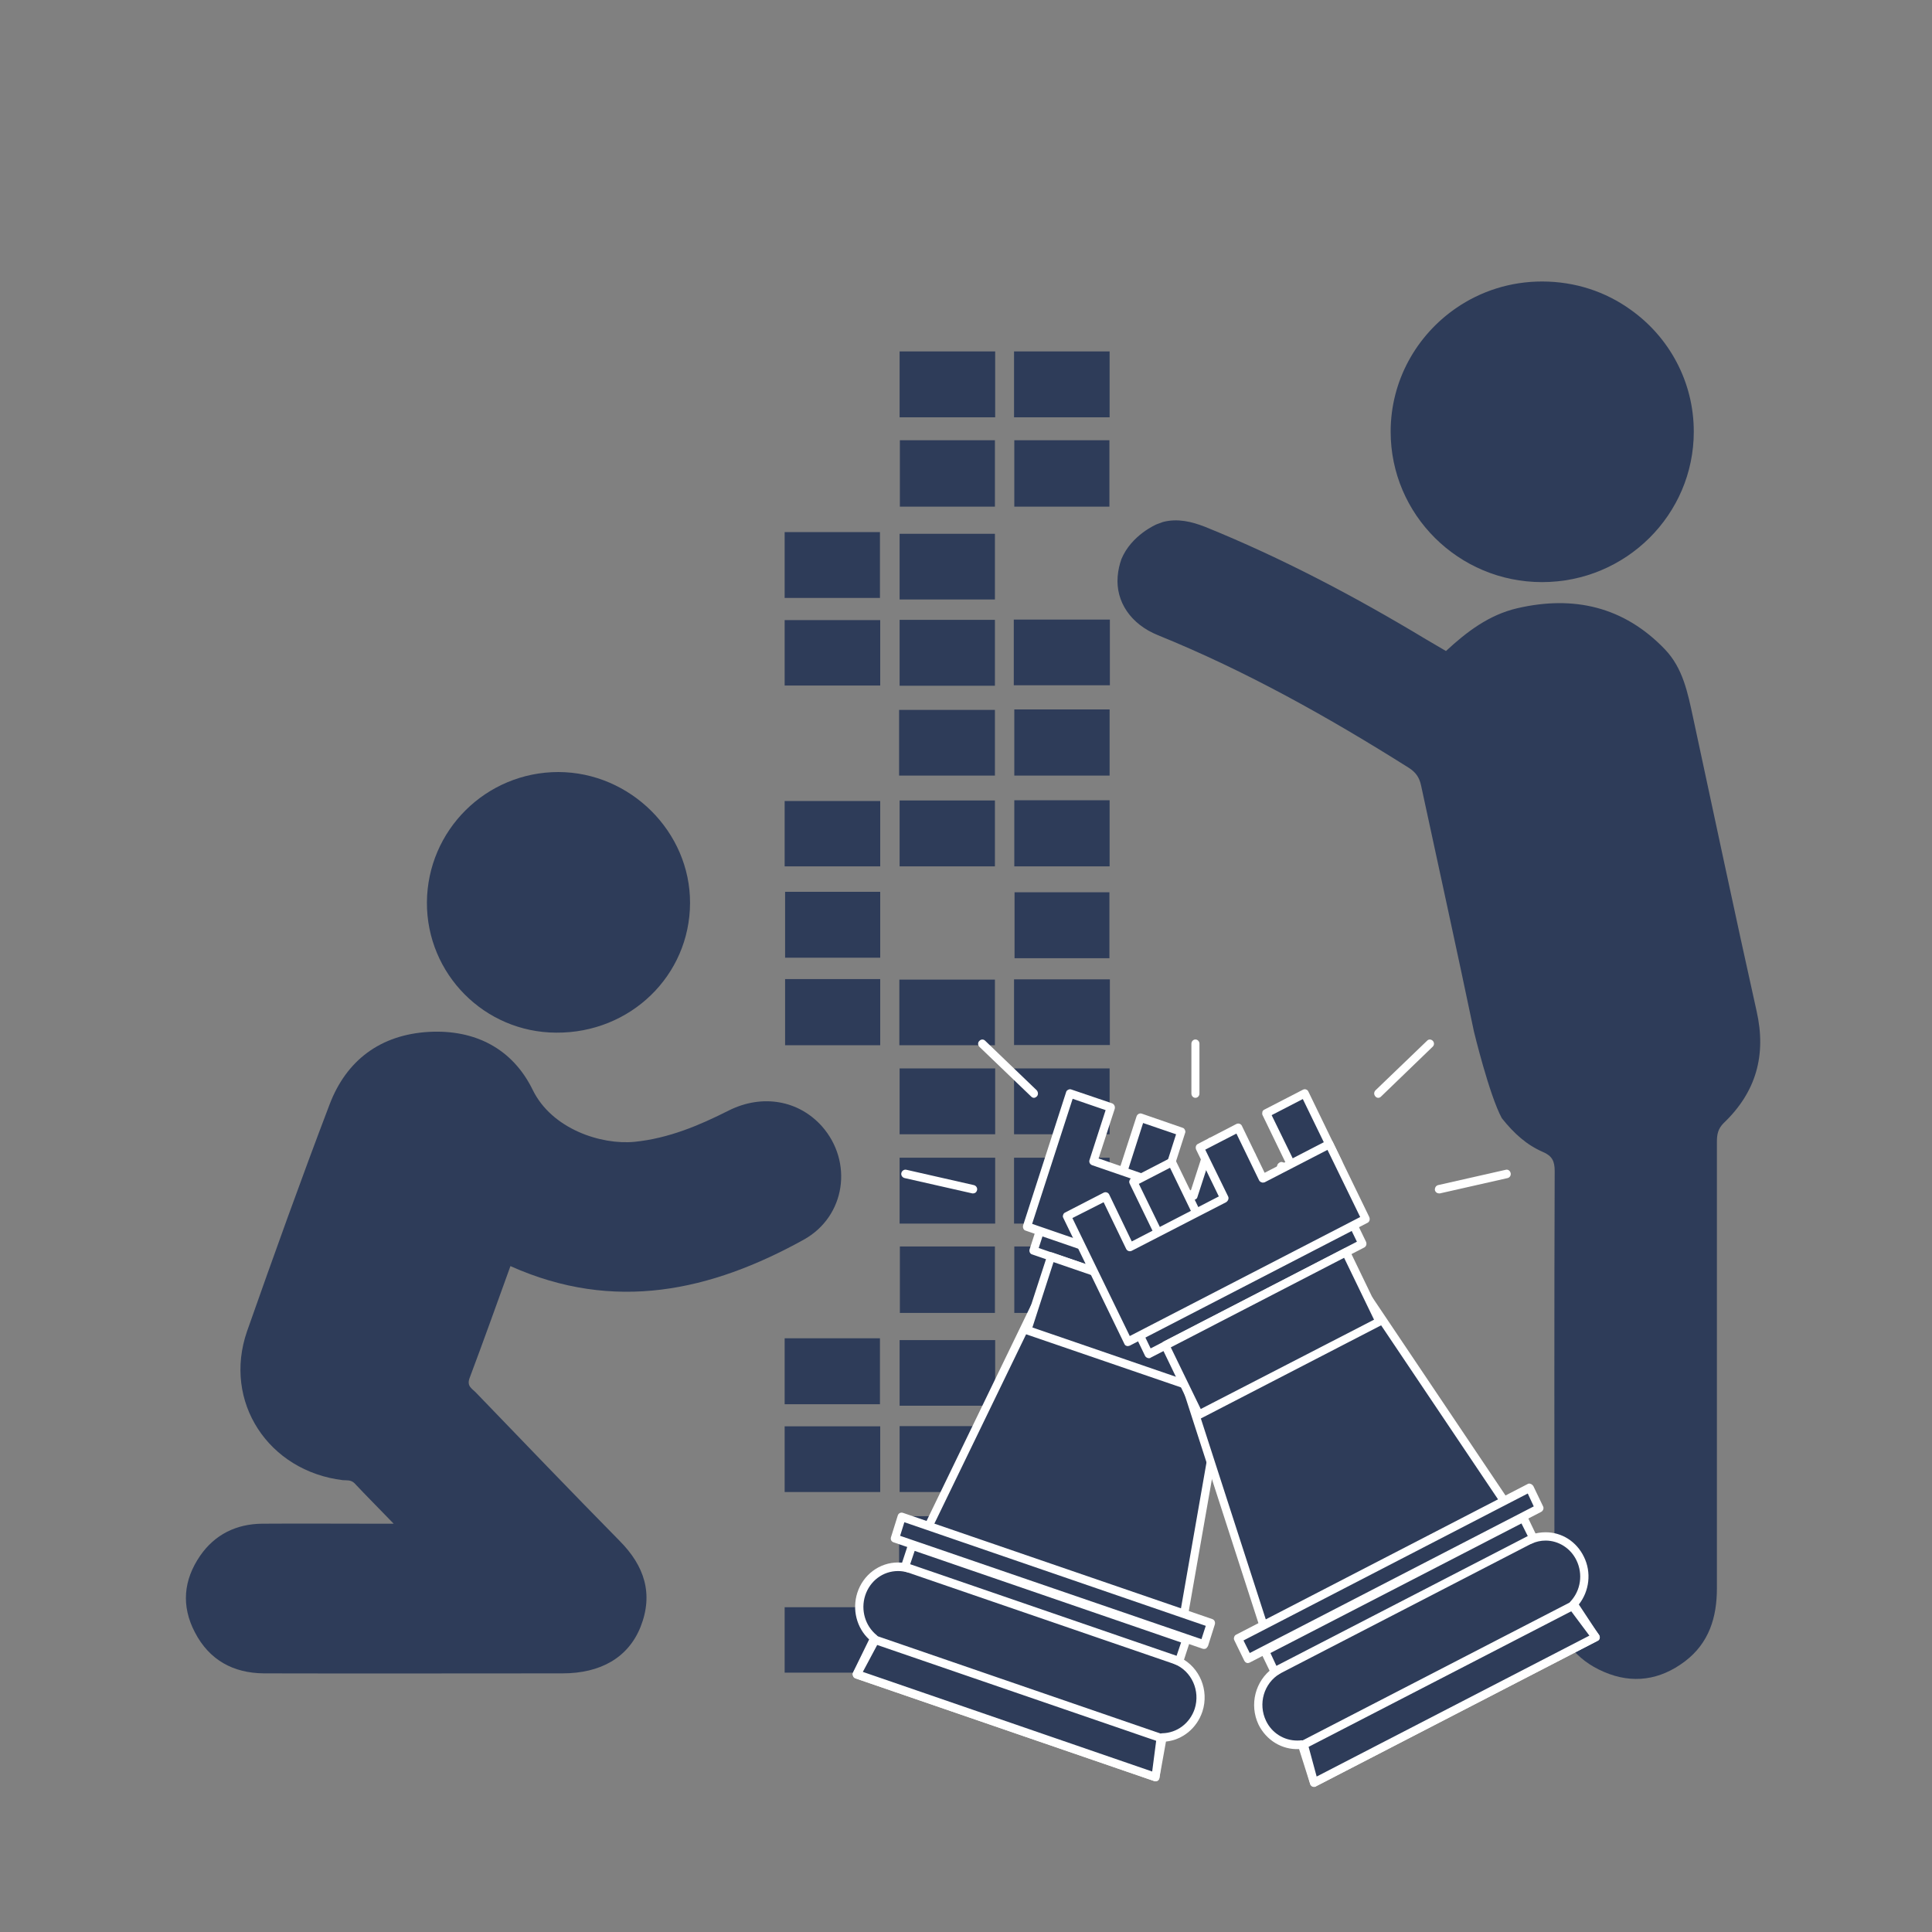 ﻿<svg xmlns="http://www.w3.org/2000/svg" xmlns:xlink="http://www.w3.org/1999/xlink" width="40" zoomAndPan="magnify" viewBox="0 0 30 30" height="40" preserveAspectRatio="xMidYMid meet" version="1.0"><rect x="0" y="0" width="30" height="30" fill="#808080" stroke="none"/><defs><clipPath id="14e0682187"><path d="M 2.777 16 L 14 16 L 14 26 L 2.777 26 Z M 2.777 16 " clip-rule="nonzero"/></clipPath><clipPath id="0b0056f8b9"><path d="M 21 4.375 L 27 4.375 L 27 10 L 21 10 Z M 21 4.375 " clip-rule="nonzero"/></clipPath><clipPath id="7a9812bc38"><path d="M 17 8 L 27.457 8 L 27.457 26.148 L 17 26.148 Z M 17 8 " clip-rule="nonzero"/></clipPath><clipPath id="461cf6691c"><path d="M 13.23 20 L 20 20 L 20 27.746 L 13.23 27.746 Z M 13.23 20 " clip-rule="nonzero"/></clipPath><clipPath id="45cc4e163e"><path d="M 15 16.133 L 21 16.133 L 21 21 L 15 21 Z M 15 16.133 " clip-rule="nonzero"/></clipPath><clipPath id="1d6ca6d67c"><path d="M 13.23 25 L 19 25 L 19 27.746 L 13.23 27.746 Z M 13.23 25 " clip-rule="nonzero"/></clipPath><clipPath id="e228b8cee0"><path d="M 13.23 23 L 19 23 L 19 26 L 13.23 26 Z M 13.23 23 " clip-rule="nonzero"/></clipPath><clipPath id="f56c34c772"><path d="M 13.23 23 L 19 23 L 19 26 L 13.23 26 Z M 13.23 23 " clip-rule="nonzero"/></clipPath><clipPath id="cb3d006e8b"><path d="M 18 20 L 24.844 20 L 24.844 27.746 L 18 27.746 Z M 18 20 " clip-rule="nonzero"/></clipPath><clipPath id="45b51bbc5c"><path d="M 19 16.133 L 21 16.133 L 21 19 L 19 19 Z M 19 16.133 " clip-rule="nonzero"/></clipPath><clipPath id="65c441387a"><path d="M 20 24 L 24.844 24 L 24.844 27.746 L 20 27.746 Z M 20 24 " clip-rule="nonzero"/></clipPath><clipPath id="70570de581"><path d="M 18 16.133 L 19 16.133 L 19 18 L 18 18 Z M 18 16.133 " clip-rule="nonzero"/></clipPath><clipPath id="f0e219bea4"><path d="M 15 16.133 L 17 16.133 L 17 17 L 15 17 Z M 15 16.133 " clip-rule="nonzero"/></clipPath><clipPath id="e8a1abe5ab"><path d="M 15 16.133 L 17 16.133 L 17 18 L 15 18 Z M 15 16.133 " clip-rule="nonzero"/></clipPath><clipPath id="0fce8b7dad"><path d="M 13.23 18 L 16 18 L 16 19 L 13.23 19 Z M 13.23 18 " clip-rule="nonzero"/></clipPath><clipPath id="7fd36848b2"><path d="M 21 16.133 L 23 16.133 L 23 17 L 21 17 Z M 21 16.133 " clip-rule="nonzero"/></clipPath><clipPath id="271058ca24"><path d="M 21 16.133 L 23 16.133 L 23 18 L 21 18 Z M 21 16.133 " clip-rule="nonzero"/></clipPath></defs><g clip-path="url(#14e0682187)"><path fill="#2E3C59" d="M 7.391 21.625 C 7.332 21.562 7.242 21.527 7.293 21.395 C 7.508 20.824 7.711 20.254 7.926 19.66 C 9.539 20.383 11.039 20.047 12.48 19.25 C 13.133 18.887 13.25 18.039 12.762 17.488 C 12.402 17.086 11.84 16.984 11.32 17.242 C 10.855 17.477 10.383 17.676 9.855 17.73 C 9.332 17.781 8.57 17.531 8.273 16.926 C 7.961 16.285 7.379 15.984 6.66 16.023 C 5.91 16.066 5.379 16.461 5.117 17.152 C 4.672 18.32 4.25 19.496 3.836 20.672 C 3.457 21.766 4.168 22.844 5.324 22.984 C 5.387 22.988 5.449 22.977 5.504 23.031 C 5.691 23.23 5.883 23.422 6.113 23.66 C 5.977 23.66 5.898 23.66 5.82 23.66 C 5.238 23.66 4.652 23.656 4.07 23.66 C 3.668 23.664 3.336 23.828 3.109 24.156 C 2.848 24.535 2.812 24.938 3.027 25.348 C 3.25 25.777 3.621 25.98 4.098 25.984 C 5.645 25.988 7.188 25.984 8.734 25.984 C 9.328 25.984 9.754 25.738 9.945 25.266 C 10.152 24.746 10.004 24.312 9.621 23.926 C 8.871 23.164 8.133 22.395 7.391 21.625 " fill-opacity="1" fill-rule="nonzero"/></g><path fill="#2E3C59" d="M 8.637 16.035 C 9.789 16.043 10.711 15.148 10.715 14.023 C 10.719 12.918 9.789 11.992 8.672 11.988 C 7.547 11.988 6.637 12.891 6.629 14.012 C 6.625 15.125 7.523 16.031 8.637 16.035 " fill-opacity="1" fill-rule="nonzero"/><path fill="#2E3C59" d="M 13.664 20.781 C 13.164 20.781 12.68 20.781 12.184 20.781 C 12.184 21.125 12.184 21.453 12.184 21.805 C 12.688 21.805 13.176 21.805 13.664 21.805 C 13.664 21.453 13.664 21.117 13.664 20.781 " fill-opacity="1" fill-rule="nonzero"/><path fill="#2E3C59" d="M 12.191 16.23 C 12.691 16.23 13.176 16.23 13.668 16.23 C 13.668 15.883 13.668 15.551 13.668 15.203 C 13.172 15.203 12.688 15.203 12.191 15.203 C 12.191 15.559 12.191 15.895 12.191 16.23 " fill-opacity="1" fill-rule="nonzero"/><path fill="#2E3C59" d="M 13.965 16.23 C 14.465 16.23 14.957 16.23 15.449 16.23 C 15.449 15.883 15.449 15.547 15.449 15.211 C 14.941 15.211 14.453 15.211 13.965 15.211 C 13.965 15.559 13.965 15.891 13.965 16.23 " fill-opacity="1" fill-rule="nonzero"/><path fill="#2E3C59" d="M 15.453 16.59 C 14.953 16.59 14.465 16.59 13.969 16.59 C 13.969 16.941 13.969 17.277 13.969 17.613 C 14.473 17.613 14.965 17.613 15.453 17.613 C 15.453 17.266 15.453 16.934 15.453 16.59 " fill-opacity="1" fill-rule="nonzero"/><path fill="#2E3C59" d="M 13.969 19 C 14.473 19 14.961 19 15.453 19 C 15.453 18.648 15.453 18.32 15.453 17.977 C 14.953 17.977 14.465 17.977 13.969 17.977 C 13.969 18.324 13.969 18.66 13.969 19 " fill-opacity="1" fill-rule="nonzero"/><path fill="#2E3C59" d="M 13.973 19.355 C 13.973 19.719 13.973 20.051 13.973 20.387 C 14.477 20.387 14.957 20.387 15.449 20.387 C 15.449 20.039 15.449 19.703 15.449 19.355 C 14.949 19.355 14.469 19.355 13.973 19.355 " fill-opacity="1" fill-rule="nonzero"/><path fill="#2E3C59" d="M 15.746 16.59 C 15.746 16.941 15.746 17.277 15.746 17.613 C 16.254 17.613 16.742 17.613 17.23 17.613 C 17.23 17.266 17.23 16.934 17.23 16.59 C 16.73 16.59 16.242 16.59 15.746 16.59 " fill-opacity="1" fill-rule="nonzero"/><path fill="#2E3C59" d="M 17.23 17.977 C 16.73 17.977 16.242 17.977 15.746 17.977 C 15.746 18.324 15.746 18.66 15.746 19 C 16.25 19 16.738 19 17.23 19 C 17.23 18.648 17.23 18.32 17.23 17.977 " fill-opacity="1" fill-rule="nonzero"/><path fill="#2E3C59" d="M 17.227 20.387 C 17.227 20.039 17.227 19.703 17.227 19.355 C 16.73 19.355 16.246 19.355 15.75 19.355 C 15.75 19.719 15.75 20.051 15.75 20.387 C 16.254 20.387 16.738 20.387 17.227 20.387 " fill-opacity="1" fill-rule="nonzero"/><path fill="#2E3C59" d="M 15.449 23.543 C 14.945 23.543 14.457 23.543 13.961 23.543 C 13.961 23.891 13.961 24.223 13.961 24.562 C 14.465 24.562 14.957 24.562 15.449 24.562 C 15.449 24.215 15.449 23.879 15.449 23.543 " fill-opacity="1" fill-rule="nonzero"/><path fill="#2E3C59" d="M 17.23 23.535 C 16.73 23.535 16.246 23.535 15.75 23.535 C 15.75 23.883 15.75 24.215 15.75 24.562 C 16.25 24.562 16.742 24.562 17.23 24.562 C 17.23 24.211 17.23 23.875 17.23 23.535 " fill-opacity="1" fill-rule="nonzero"/><path fill="#2E3C59" d="M 17.234 15.207 C 16.73 15.207 16.242 15.207 15.746 15.207 C 15.746 15.551 15.746 15.883 15.746 16.227 C 16.258 16.227 16.746 16.227 17.234 16.227 C 17.234 15.875 17.234 15.547 17.234 15.207 " fill-opacity="1" fill-rule="nonzero"/><path fill="#2E3C59" d="M 12.191 14.871 C 12.695 14.871 13.18 14.871 13.668 14.871 C 13.668 14.523 13.668 14.188 13.668 13.848 C 13.168 13.848 12.684 13.848 12.191 13.848 C 12.191 14.207 12.191 14.543 12.191 14.871 " fill-opacity="1" fill-rule="nonzero"/><path fill="#2E3C59" d="M 17.227 14.879 C 17.227 14.535 17.227 14.195 17.227 13.855 C 16.727 13.855 16.238 13.855 15.754 13.855 C 15.754 14.207 15.754 14.543 15.754 14.879 C 16.25 14.879 16.73 14.879 17.227 14.879 " fill-opacity="1" fill-rule="nonzero"/><path fill="#2E3C59" d="M 13.969 21.828 C 14.477 21.828 14.965 21.828 15.453 21.828 C 15.453 21.48 15.453 21.148 15.453 20.809 C 14.953 20.809 14.469 20.809 13.969 20.809 C 13.969 21.168 13.969 21.504 13.969 21.828 " fill-opacity="1" fill-rule="nonzero"/><path fill="#2E3C59" d="M 12.184 23.168 C 12.684 23.168 13.168 23.168 13.668 23.168 C 13.668 22.809 13.668 22.477 13.668 22.148 C 13.16 22.148 12.668 22.148 12.184 22.148 C 12.184 22.496 12.184 22.828 12.184 23.168 " fill-opacity="1" fill-rule="nonzero"/><path fill="#2E3C59" d="M 15.449 22.145 C 14.949 22.145 14.461 22.145 13.969 22.145 C 13.969 22.492 13.969 22.828 13.969 23.168 C 14.469 23.168 14.953 23.168 15.449 23.168 C 15.449 22.82 15.449 22.484 15.449 22.145 " fill-opacity="1" fill-rule="nonzero"/><path fill="#2E3C59" d="M 15.746 23.16 C 16.254 23.16 16.742 23.16 17.234 23.16 C 17.234 22.812 17.234 22.48 17.234 22.141 C 16.734 22.141 16.242 22.141 15.746 22.141 C 15.746 22.484 15.746 22.812 15.746 23.16 " fill-opacity="1" fill-rule="nonzero"/><path fill="#2E3C59" d="M 12.184 25.973 C 12.684 25.973 13.172 25.973 13.668 25.973 C 13.668 25.621 13.668 25.285 13.668 24.957 C 13.16 24.957 12.672 24.957 12.184 24.957 C 12.184 25.305 12.184 25.633 12.184 25.973 " fill-opacity="1" fill-rule="nonzero"/><path fill="#2E3C59" d="M 13.969 25.977 C 14.469 25.977 14.953 25.977 15.449 25.977 C 15.449 25.629 15.449 25.293 15.449 24.949 C 14.957 24.949 14.473 24.949 13.969 24.949 C 13.969 25.301 13.969 25.637 13.969 25.977 " fill-opacity="1" fill-rule="nonzero"/><path fill="#2E3C59" d="M 15.75 25.973 C 16.254 25.973 16.738 25.973 17.23 25.973 C 17.23 25.625 17.23 25.289 17.23 24.945 C 16.734 24.945 16.25 24.945 15.75 24.945 C 15.75 25.293 15.75 25.633 15.75 25.973 " fill-opacity="1" fill-rule="nonzero"/><path fill="#2E3C59" d="M 13.664 8.262 C 13.16 8.262 12.68 8.262 12.184 8.262 C 12.184 8.605 12.184 8.934 12.184 9.285 C 12.688 9.285 13.176 9.285 13.664 9.285 C 13.664 8.934 13.664 8.598 13.664 8.262 " fill-opacity="1" fill-rule="nonzero"/><path fill="#2E3C59" d="M 15.453 5.457 C 14.953 5.457 14.465 5.457 13.969 5.457 C 13.969 5.805 13.969 6.141 13.969 6.48 C 14.473 6.48 14.961 6.48 15.453 6.48 C 15.453 6.129 15.453 5.801 15.453 5.457 " fill-opacity="1" fill-rule="nonzero"/><path fill="#2E3C59" d="M 13.973 6.836 C 13.973 7.199 13.973 7.535 13.973 7.867 C 14.477 7.867 14.957 7.867 15.449 7.867 C 15.449 7.52 15.449 7.184 15.449 6.836 C 14.949 6.836 14.469 6.836 13.973 6.836 " fill-opacity="1" fill-rule="nonzero"/><path fill="#2E3C59" d="M 17.23 5.457 C 16.73 5.457 16.242 5.457 15.746 5.457 C 15.746 5.805 15.746 6.141 15.746 6.48 C 16.25 6.48 16.738 6.48 17.23 6.48 C 17.23 6.129 17.23 5.801 17.23 5.457 " fill-opacity="1" fill-rule="nonzero"/><path fill="#2E3C59" d="M 17.227 7.867 C 17.227 7.52 17.227 7.184 17.227 6.836 C 16.73 6.836 16.246 6.836 15.75 6.836 C 15.75 7.199 15.75 7.535 15.75 7.867 C 16.254 7.867 16.734 7.867 17.227 7.867 " fill-opacity="1" fill-rule="nonzero"/><path fill="#2E3C59" d="M 15.449 11.023 C 14.945 11.023 14.453 11.023 13.961 11.023 C 13.961 11.371 13.961 11.703 13.961 12.043 C 14.465 12.043 14.953 12.043 15.449 12.043 C 15.449 11.695 15.449 11.359 15.449 11.023 " fill-opacity="1" fill-rule="nonzero"/><path fill="#2E3C59" d="M 15.75 12.043 C 16.25 12.043 16.738 12.043 17.23 12.043 C 17.23 11.695 17.23 11.355 17.23 11.016 C 16.73 11.016 16.246 11.016 15.75 11.016 C 15.75 11.363 15.75 11.695 15.75 12.043 " fill-opacity="1" fill-rule="nonzero"/><path fill="#2E3C59" d="M 13.969 9.309 C 14.477 9.309 14.965 9.309 15.449 9.309 C 15.449 8.957 15.449 8.629 15.449 8.289 C 14.953 8.289 14.469 8.289 13.969 8.289 C 13.969 8.648 13.969 8.984 13.969 9.309 " fill-opacity="1" fill-rule="nonzero"/><path fill="#2E3C59" d="M 12.184 10.645 C 12.684 10.645 13.168 10.645 13.668 10.645 C 13.668 10.289 13.668 9.957 13.668 9.629 C 13.16 9.629 12.668 9.629 12.184 9.629 C 12.184 9.977 12.184 10.309 12.184 10.645 " fill-opacity="1" fill-rule="nonzero"/><path fill="#2E3C59" d="M 13.969 10.648 C 14.469 10.648 14.953 10.648 15.449 10.648 C 15.449 10.301 15.449 9.965 15.449 9.625 C 14.949 9.625 14.461 9.625 13.969 9.625 C 13.969 9.973 13.969 10.309 13.969 10.648 " fill-opacity="1" fill-rule="nonzero"/><path fill="#2E3C59" d="M 17.234 9.621 C 16.734 9.621 16.242 9.621 15.742 9.621 C 15.742 9.965 15.742 10.293 15.742 10.641 C 16.254 10.641 16.742 10.641 17.234 10.641 C 17.234 10.293 17.234 9.961 17.234 9.621 " fill-opacity="1" fill-rule="nonzero"/><path fill="#2E3C59" d="M 12.184 13.453 C 12.684 13.453 13.172 13.453 13.668 13.453 C 13.668 13.102 13.668 12.766 13.668 12.438 C 13.16 12.438 12.672 12.438 12.184 12.438 C 12.184 12.785 12.184 13.113 12.184 13.453 " fill-opacity="1" fill-rule="nonzero"/><path fill="#2E3C59" d="M 13.969 13.453 C 14.469 13.453 14.953 13.453 15.449 13.453 C 15.449 13.109 15.449 12.773 15.449 12.43 C 14.957 12.43 14.469 12.43 13.969 12.43 C 13.969 12.781 13.969 13.117 13.969 13.453 " fill-opacity="1" fill-rule="nonzero"/><path fill="#2E3C59" d="M 17.23 12.426 C 16.734 12.426 16.25 12.426 15.75 12.426 C 15.75 12.773 15.75 13.113 15.75 13.453 C 16.254 13.453 16.738 13.453 17.23 13.453 C 17.23 13.105 17.23 12.77 17.23 12.426 " fill-opacity="1" fill-rule="nonzero"/><g clip-path="url(#0b0056f8b9)"><path fill="#2E3C59" d="M 23.945 9.039 C 25.246 9.039 26.301 7.992 26.301 6.703 C 26.301 5.922 25.914 5.23 25.32 4.809 C 24.934 4.531 24.461 4.371 23.945 4.371 C 23.449 4.371 22.988 4.523 22.609 4.785 C 21.996 5.207 21.594 5.91 21.594 6.703 C 21.594 7.992 22.648 9.039 23.945 9.039 " fill-opacity="1" fill-rule="nonzero"/></g><g clip-path="url(#7a9812bc38)"><path fill="#2E3C59" d="M 27.277 15.703 C 26.938 14.184 26.617 12.656 26.289 11.137 C 26.207 10.758 26.133 10.375 25.852 10.082 C 25.215 9.418 24.434 9.242 23.559 9.445 C 23.121 9.547 22.773 9.812 22.453 10.109 C 22.34 10.043 22.238 9.984 22.141 9.926 C 21.039 9.262 19.906 8.664 18.711 8.18 C 18.5 8.098 18.285 8.047 18.059 8.105 C 18.023 8.117 17.992 8.129 17.961 8.141 C 17.961 8.141 17.57 8.305 17.414 8.68 C 17.383 8.766 17.363 8.855 17.355 8.953 C 17.324 9.34 17.555 9.691 17.98 9.863 C 19.348 10.418 20.629 11.137 21.875 11.922 C 21.984 11.992 22.039 12.07 22.066 12.195 C 22.34 13.469 22.621 14.742 22.887 16.016 C 22.887 16.016 23.125 17.004 23.32 17.363 C 23.512 17.605 23.711 17.781 23.957 17.887 C 24.102 17.949 24.141 18.031 24.141 18.184 C 24.133 20.309 24.137 22.434 24.137 24.555 C 24.137 24.688 24.145 24.816 24.156 24.949 C 24.199 25.434 24.469 25.773 24.906 25.961 C 25.348 26.152 25.777 26.09 26.164 25.797 C 26.539 25.512 26.66 25.113 26.66 24.664 C 26.66 22.355 26.66 20.043 26.66 17.73 C 26.66 17.617 26.676 17.527 26.766 17.438 C 27.27 16.957 27.43 16.383 27.277 15.703 " fill-opacity="1" fill-rule="nonzero"/></g><g clip-path="url(#461cf6691c)"><path fill="#2E3C59" d="M 18.609 26.555 C 18.711 26.238 18.555 25.902 18.262 25.781 L 19.043 21.324 L 16.066 20.301 L 14.102 24.352 C 13.797 24.266 13.477 24.441 13.375 24.754 C 13.289 25.012 13.379 25.285 13.574 25.441 L 13.305 26 L 17.941 27.594 L 18.051 26.98 C 18.297 26.977 18.527 26.812 18.609 26.555 " fill-opacity="1" fill-rule="nonzero"/><path fill="#ffffff" d="M 13.395 25.961 L 17.891 27.508 L 17.988 26.969 C 17.992 26.938 18.02 26.914 18.047 26.914 C 18.277 26.91 18.477 26.758 18.551 26.535 C 18.641 26.254 18.504 25.949 18.238 25.84 C 18.207 25.828 18.191 25.801 18.199 25.77 L 18.969 21.367 L 16.098 20.379 L 14.16 24.379 C 14.148 24.41 14.117 24.422 14.086 24.414 C 14.039 24.402 13.992 24.395 13.945 24.395 C 13.711 24.395 13.508 24.547 13.434 24.777 C 13.363 25 13.434 25.246 13.613 25.391 C 13.637 25.41 13.645 25.445 13.633 25.473 Z M 17.941 27.66 C 17.934 27.66 17.93 27.66 17.922 27.656 L 13.285 26.062 C 13.266 26.055 13.254 26.043 13.246 26.023 C 13.238 26.008 13.238 25.988 13.246 25.969 L 13.496 25.457 C 13.301 25.277 13.23 24.992 13.312 24.734 C 13.402 24.453 13.656 24.262 13.945 24.262 C 13.988 24.262 14.027 24.266 14.07 24.273 L 16.008 20.27 C 16.023 20.242 16.059 20.227 16.086 20.238 L 19.062 21.262 C 19.094 21.27 19.109 21.301 19.105 21.336 L 18.332 25.742 C 18.629 25.891 18.777 26.246 18.672 26.574 C 18.586 26.836 18.363 27.016 18.105 27.043 L 18.004 27.605 C 18 27.625 17.992 27.641 17.977 27.652 C 17.965 27.656 17.953 27.66 17.941 27.66 " fill-opacity="1" fill-rule="nonzero"/></g><path fill="#2E3C59" d="M 19.566 20.629 L 16.051 19.418 L 16.406 18.312 L 19.926 19.52 L 19.566 20.629 " fill-opacity="1" fill-rule="nonzero"/><path fill="#ffffff" d="M 16.129 19.379 L 19.527 20.547 L 19.844 19.562 L 16.449 18.395 Z M 19.566 20.695 C 19.559 20.695 19.555 20.695 19.547 20.691 L 16.031 19.48 C 15.996 19.473 15.977 19.434 15.988 19.398 L 16.348 18.289 C 16.352 18.273 16.363 18.262 16.379 18.254 C 16.395 18.246 16.41 18.242 16.426 18.25 L 19.945 19.457 C 19.977 19.469 19.996 19.508 19.984 19.543 L 19.629 20.648 C 19.617 20.676 19.594 20.695 19.566 20.695 " fill-opacity="1" fill-rule="nonzero"/><path fill="#2E3C59" d="M 20.531 18.324 L 19.898 18.109 L 19.527 19.254 L 20.164 19.473 L 20.531 18.324 " fill-opacity="1" fill-rule="nonzero"/><path fill="#ffffff" d="M 19.609 19.211 L 20.121 19.387 L 20.449 18.367 L 19.938 18.191 Z M 20.164 19.539 C 20.156 19.539 20.148 19.535 20.141 19.535 L 19.508 19.316 C 19.492 19.309 19.48 19.297 19.473 19.281 C 19.465 19.266 19.461 19.25 19.469 19.234 L 19.836 18.086 C 19.844 18.07 19.855 18.059 19.871 18.051 C 19.883 18.043 19.902 18.039 19.918 18.047 L 20.551 18.262 C 20.586 18.273 20.605 18.312 20.594 18.348 L 20.223 19.492 C 20.215 19.52 20.188 19.539 20.164 19.539 " fill-opacity="1" fill-rule="nonzero"/><path fill="#2E3C59" d="M 18.344 17.574 L 17.711 17.355 L 17.34 18.5 L 17.973 18.719 L 18.344 17.574 " fill-opacity="1" fill-rule="nonzero"/><path fill="#ffffff" d="M 17.422 18.461 L 17.934 18.637 L 18.262 17.613 L 17.75 17.438 Z M 17.973 18.785 C 17.965 18.785 17.961 18.785 17.953 18.781 L 17.32 18.562 C 17.305 18.559 17.289 18.547 17.281 18.531 C 17.273 18.516 17.273 18.496 17.277 18.48 L 17.648 17.336 C 17.66 17.301 17.695 17.281 17.73 17.293 L 18.363 17.512 C 18.379 17.516 18.391 17.527 18.398 17.543 C 18.406 17.559 18.41 17.578 18.402 17.594 L 18.035 18.738 C 18.023 18.766 18 18.785 17.973 18.785 " fill-opacity="1" fill-rule="nonzero"/><path fill="#2E3C59" d="M 18.926 21.676 L 15.953 20.656 L 16.32 19.512 L 19.297 20.535 L 18.926 21.676 " fill-opacity="1" fill-rule="nonzero"/><path fill="#ffffff" d="M 16.031 20.613 L 18.887 21.594 L 19.215 20.578 L 16.359 19.598 Z M 18.926 21.742 C 18.922 21.742 18.914 21.742 18.906 21.738 L 15.934 20.719 C 15.898 20.707 15.879 20.668 15.891 20.633 L 16.262 19.492 C 16.27 19.457 16.309 19.438 16.34 19.449 L 19.316 20.473 C 19.348 20.484 19.367 20.523 19.355 20.555 L 18.988 21.699 C 18.984 21.715 18.973 21.727 18.957 21.738 C 18.945 21.742 18.938 21.742 18.926 21.742 " fill-opacity="1" fill-rule="nonzero"/><g clip-path="url(#45cc4e163e)"><path fill="#2E3C59" d="M 19.168 18.785 L 19.438 17.949 L 18.805 17.73 L 18.535 18.566 L 16.98 18.031 L 17.25 17.199 L 16.613 16.98 L 16.344 17.812 L 16.246 18.125 L 15.949 19.047 L 19.863 20.395 L 20.262 19.16 L 19.168 18.785 " fill-opacity="1" fill-rule="nonzero"/><path fill="#ffffff" d="M 16.027 19.004 L 19.824 20.312 L 20.184 19.203 L 19.148 18.848 C 19.133 18.84 19.117 18.828 19.109 18.812 C 19.102 18.797 19.102 18.781 19.109 18.762 L 19.355 17.992 L 18.844 17.816 L 18.594 18.586 C 18.59 18.605 18.578 18.617 18.562 18.625 C 18.547 18.633 18.531 18.633 18.516 18.629 L 16.961 18.094 C 16.926 18.082 16.906 18.047 16.918 18.012 L 17.168 17.238 L 16.656 17.062 Z M 19.863 20.461 C 19.859 20.461 19.852 20.457 19.844 20.457 L 15.926 19.109 C 15.91 19.105 15.898 19.094 15.891 19.078 C 15.883 19.062 15.883 19.043 15.887 19.027 L 16.555 16.957 C 16.559 16.941 16.57 16.93 16.586 16.922 C 16.602 16.914 16.617 16.91 16.637 16.918 L 17.27 17.133 C 17.301 17.145 17.32 17.184 17.309 17.219 L 17.059 17.988 L 18.492 18.484 L 18.742 17.711 C 18.75 17.695 18.762 17.68 18.773 17.672 C 18.789 17.664 18.809 17.664 18.824 17.668 L 19.457 17.887 C 19.492 17.898 19.508 17.938 19.496 17.969 L 19.25 18.742 L 20.281 19.098 C 20.316 19.109 20.336 19.145 20.324 19.18 L 19.926 20.414 C 19.918 20.43 19.906 20.445 19.895 20.453 C 19.883 20.457 19.875 20.461 19.863 20.461 " fill-opacity="1" fill-rule="nonzero"/></g><g clip-path="url(#1d6ca6d67c)"><path fill="#2E3C59" d="M 17.941 27.594 L 13.305 26 L 13.594 25.465 L 18.023 26.988 L 17.941 27.594 " fill-opacity="1" fill-rule="nonzero"/><path fill="#ffffff" d="M 13.398 25.961 L 17.891 27.508 L 17.953 27.031 L 13.621 25.543 Z M 17.941 27.66 C 17.934 27.66 17.93 27.66 17.922 27.656 L 13.285 26.062 C 13.266 26.055 13.25 26.043 13.246 26.023 C 13.238 26.004 13.238 25.984 13.25 25.969 L 13.535 25.434 C 13.551 25.406 13.582 25.391 13.613 25.402 L 18.043 26.926 C 18.07 26.934 18.09 26.965 18.086 26.996 L 18.004 27.602 C 18.004 27.621 17.992 27.641 17.977 27.648 C 17.965 27.656 17.953 27.66 17.941 27.66 " fill-opacity="1" fill-rule="nonzero"/></g><g clip-path="url(#e228b8cee0)"><path fill="#2E3C59" d="M 18.695 25.539 L 13.895 23.887 L 14.004 23.555 L 18.805 25.203 L 18.695 25.539 " fill-opacity="1" fill-rule="nonzero"/><path fill="#ffffff" d="M 13.977 23.848 L 18.656 25.453 L 18.723 25.246 L 14.043 23.637 Z M 18.695 25.605 C 18.691 25.605 18.684 25.602 18.676 25.602 L 13.875 23.949 C 13.84 23.938 13.824 23.902 13.836 23.867 L 13.941 23.531 C 13.953 23.496 13.988 23.48 14.023 23.492 L 18.824 25.141 C 18.859 25.152 18.875 25.191 18.863 25.227 L 18.758 25.559 C 18.75 25.574 18.738 25.59 18.727 25.598 C 18.715 25.602 18.707 25.605 18.695 25.605 " fill-opacity="1" fill-rule="nonzero"/></g><path fill="#2E3C59" d="M 18.312 25.797 L 14.055 24.332 L 14.16 23.996 L 18.418 25.461 L 18.312 25.797 " fill-opacity="1" fill-rule="nonzero"/><g clip-path="url(#f56c34c772)"><path fill="#ffffff" d="M 14.133 24.289 L 18.27 25.711 L 18.34 25.504 L 14.203 24.082 Z M 18.312 25.863 C 18.305 25.863 18.297 25.859 18.293 25.859 L 14.031 24.395 C 14 24.383 13.98 24.348 13.992 24.312 L 14.102 23.977 C 14.109 23.941 14.148 23.922 14.18 23.934 L 18.441 25.398 C 18.457 25.402 18.469 25.418 18.477 25.434 C 18.484 25.449 18.484 25.465 18.48 25.48 L 18.371 25.816 C 18.363 25.844 18.34 25.863 18.312 25.863 " fill-opacity="1" fill-rule="nonzero"/></g><g clip-path="url(#cb3d006e8b)"><path fill="#2E3C59" d="M 24.539 24.199 C 24.395 23.902 24.051 23.777 23.758 23.91 L 21.258 20.188 L 18.453 21.633 L 19.84 25.934 C 19.566 26.094 19.457 26.453 19.602 26.75 C 19.719 26.992 19.969 27.121 20.215 27.09 L 20.406 27.68 L 24.777 25.422 L 24.434 24.91 C 24.605 24.727 24.656 24.441 24.539 24.199 " fill-opacity="1" fill-rule="nonzero"/><path fill="#ffffff" d="M 20.215 27.023 C 20.242 27.023 20.266 27.043 20.277 27.07 L 20.441 27.586 L 24.684 25.398 L 24.383 24.949 C 24.363 24.922 24.367 24.887 24.387 24.867 C 24.547 24.695 24.582 24.441 24.48 24.23 C 24.391 24.043 24.203 23.922 24 23.922 C 23.926 23.922 23.852 23.938 23.785 23.969 C 23.758 23.98 23.723 23.973 23.707 23.945 L 21.238 20.27 L 18.531 21.668 L 19.902 25.91 C 19.91 25.941 19.898 25.973 19.875 25.988 C 19.625 26.137 19.531 26.457 19.66 26.723 C 19.75 26.91 19.938 27.027 20.141 27.027 C 20.164 27.027 20.184 27.027 20.207 27.023 C 20.211 27.023 20.211 27.023 20.215 27.023 Z M 20.406 27.746 C 20.398 27.746 20.391 27.746 20.383 27.742 C 20.363 27.734 20.352 27.719 20.344 27.703 L 20.172 27.16 C 19.906 27.172 19.664 27.023 19.543 26.781 C 19.395 26.469 19.492 26.098 19.766 25.902 L 18.395 21.656 C 18.383 21.625 18.398 21.59 18.426 21.574 L 21.23 20.125 C 21.258 20.113 21.293 20.121 21.312 20.148 L 23.785 23.828 C 23.852 23.805 23.926 23.793 24 23.793 C 24.254 23.793 24.48 23.938 24.594 24.172 C 24.715 24.414 24.68 24.707 24.516 24.914 L 24.828 25.387 C 24.84 25.402 24.844 25.422 24.84 25.438 C 24.836 25.457 24.824 25.473 24.805 25.48 L 20.434 27.738 C 20.426 27.746 20.414 27.746 20.406 27.746 " fill-opacity="1" fill-rule="nonzero"/></g><path fill="#2E3C59" d="M 21.156 19.312 L 17.84 21.023 L 17.332 19.98 L 20.648 18.27 L 21.156 19.312 " fill-opacity="1" fill-rule="nonzero"/><path fill="#ffffff" d="M 17.418 20.008 L 17.867 20.938 L 21.07 19.281 L 20.621 18.355 Z M 17.84 21.09 C 17.832 21.09 17.824 21.09 17.82 21.086 C 17.805 21.082 17.789 21.07 17.781 21.055 L 17.277 20.008 C 17.27 19.996 17.266 19.977 17.273 19.961 C 17.277 19.941 17.289 19.93 17.305 19.922 L 20.621 18.211 C 20.637 18.203 20.652 18.199 20.668 18.207 C 20.684 18.211 20.699 18.223 20.707 18.238 L 21.211 19.281 C 21.227 19.316 21.215 19.355 21.184 19.371 L 17.867 21.082 C 17.859 21.09 17.852 21.09 17.84 21.09 " fill-opacity="1" fill-rule="nonzero"/><g clip-path="url(#45b51bbc5c)"><path fill="#2E3C59" d="M 20.262 16.98 L 19.66 17.289 L 20.188 18.367 L 20.781 18.059 L 20.262 16.98 " fill-opacity="1" fill-rule="nonzero"/><path fill="#ffffff" d="M 19.746 17.316 L 20.215 18.277 L 20.699 18.031 L 20.23 17.066 Z M 20.188 18.434 C 20.164 18.434 20.141 18.422 20.129 18.398 L 19.605 17.316 C 19.598 17.301 19.598 17.285 19.602 17.266 C 19.605 17.25 19.617 17.238 19.633 17.23 L 20.23 16.922 C 20.246 16.914 20.266 16.91 20.281 16.918 C 20.297 16.922 20.309 16.934 20.316 16.949 L 20.84 18.031 C 20.848 18.047 20.848 18.062 20.844 18.078 C 20.84 18.098 20.828 18.109 20.812 18.117 L 20.215 18.426 C 20.203 18.43 20.195 18.434 20.188 18.434 " fill-opacity="1" fill-rule="nonzero"/></g><path fill="#2E3C59" d="M 18.195 18.047 L 17.598 18.352 L 18.121 19.434 L 18.719 19.125 L 18.195 18.047 " fill-opacity="1" fill-rule="nonzero"/><path fill="#ffffff" d="M 17.684 18.383 L 18.152 19.344 L 18.633 19.094 L 18.168 18.133 Z M 18.121 19.5 C 18.117 19.5 18.109 19.5 18.102 19.496 C 18.086 19.488 18.074 19.477 18.066 19.461 L 17.543 18.383 C 17.535 18.367 17.531 18.348 17.539 18.332 C 17.543 18.316 17.555 18.301 17.57 18.293 L 18.168 17.984 C 18.184 17.977 18.199 17.977 18.215 17.98 C 18.234 17.988 18.246 18 18.254 18.016 L 18.777 19.094 C 18.793 19.129 18.781 19.168 18.75 19.184 L 18.152 19.492 C 18.141 19.496 18.133 19.5 18.121 19.5 " fill-opacity="1" fill-rule="nonzero"/><path fill="#2E3C59" d="M 21.422 20.52 L 18.617 21.969 L 18.094 20.891 L 20.898 19.445 L 21.422 20.52 " fill-opacity="1" fill-rule="nonzero"/><path fill="#ffffff" d="M 18.18 20.922 L 18.645 21.879 L 21.336 20.492 L 20.871 19.531 Z M 18.617 22.035 C 18.609 22.035 18.602 22.035 18.598 22.031 C 18.582 22.027 18.566 22.016 18.559 22 L 18.039 20.922 C 18.023 20.891 18.035 20.852 18.066 20.832 L 20.871 19.387 C 20.902 19.367 20.941 19.383 20.957 19.414 L 21.477 20.492 C 21.484 20.508 21.488 20.523 21.48 20.543 C 21.477 20.559 21.465 20.57 21.449 20.578 L 18.645 22.027 C 18.637 22.031 18.625 22.035 18.617 22.035 " fill-opacity="1" fill-rule="nonzero"/><path fill="#2E3C59" d="M 19.609 18.297 L 19.227 17.512 L 18.629 17.82 L 19.012 18.605 L 17.547 19.363 L 17.164 18.578 L 16.566 18.887 L 16.949 19.672 L 17.09 19.965 L 17.512 20.836 L 21.203 18.93 L 20.641 17.766 L 19.609 18.297 " fill-opacity="1" fill-rule="nonzero"/><path fill="#ffffff" d="M 16.652 18.914 L 17.543 20.746 L 21.121 18.898 L 20.613 17.855 L 19.637 18.359 C 19.621 18.363 19.605 18.367 19.59 18.359 C 19.574 18.355 19.559 18.344 19.551 18.328 L 19.199 17.602 L 18.715 17.852 L 19.07 18.578 C 19.086 18.609 19.07 18.648 19.039 18.668 L 17.574 19.422 C 17.543 19.438 17.504 19.426 17.488 19.395 L 17.137 18.668 Z M 17.512 20.902 C 17.504 20.902 17.5 20.902 17.492 20.898 C 17.477 20.895 17.465 20.883 17.457 20.863 L 16.512 18.914 C 16.504 18.898 16.5 18.883 16.508 18.867 C 16.512 18.848 16.523 18.836 16.539 18.828 L 17.137 18.52 C 17.168 18.504 17.207 18.516 17.223 18.547 L 17.574 19.277 L 18.926 18.578 L 18.574 17.852 C 18.559 17.816 18.57 17.777 18.602 17.762 L 19.199 17.453 C 19.23 17.438 19.27 17.449 19.285 17.484 L 19.637 18.211 L 20.613 17.707 C 20.629 17.699 20.645 17.699 20.66 17.703 C 20.676 17.707 20.691 17.719 20.699 17.738 L 21.262 18.898 C 21.277 18.934 21.266 18.973 21.234 18.988 L 17.543 20.895 C 17.531 20.898 17.523 20.902 17.512 20.902 " fill-opacity="1" fill-rule="nonzero"/><g clip-path="url(#65c441387a)"><path fill="#2E3C59" d="M 24.777 25.422 L 20.406 27.68 L 20.242 27.094 L 24.418 24.934 L 24.777 25.422 " fill-opacity="1" fill-rule="nonzero"/><path fill="#ffffff" d="M 20.32 27.125 L 20.445 27.586 L 24.68 25.398 L 24.398 25.02 Z M 20.406 27.746 C 20.398 27.746 20.387 27.746 20.379 27.742 C 20.363 27.734 20.348 27.719 20.344 27.699 L 20.18 27.109 C 20.172 27.078 20.188 27.047 20.215 27.031 L 24.391 24.875 C 24.418 24.863 24.449 24.871 24.469 24.895 L 24.828 25.383 C 24.84 25.398 24.844 25.418 24.84 25.438 C 24.836 25.457 24.824 25.473 24.805 25.48 L 20.434 27.738 C 20.426 27.746 20.414 27.746 20.406 27.746 " fill-opacity="1" fill-rule="nonzero"/></g><path fill="#2E3C59" d="M 23.902 23.418 L 19.375 25.758 L 19.223 25.441 L 23.75 23.105 L 23.902 23.418 " fill-opacity="1" fill-rule="nonzero"/><path fill="#ffffff" d="M 19.309 25.473 L 19.406 25.668 L 23.816 23.391 L 23.723 23.191 Z M 19.375 25.824 C 19.352 25.824 19.332 25.809 19.32 25.785 L 19.168 25.473 C 19.16 25.457 19.156 25.438 19.164 25.422 C 19.168 25.402 19.18 25.391 19.195 25.383 L 23.723 23.043 C 23.734 23.035 23.754 23.035 23.77 23.043 C 23.785 23.047 23.797 23.059 23.809 23.074 L 23.961 23.391 C 23.977 23.422 23.961 23.461 23.93 23.477 L 19.406 25.816 C 19.395 25.82 19.387 25.824 19.375 25.824 " fill-opacity="1" fill-rule="nonzero"/><path fill="#2E3C59" d="M 23.809 23.883 L 19.793 25.957 L 19.641 25.641 L 23.652 23.566 L 23.809 23.883 " fill-opacity="1" fill-rule="nonzero"/><path fill="#ffffff" d="M 19.727 25.668 L 19.82 25.867 L 23.723 23.852 L 23.625 23.656 Z M 19.793 26.02 C 19.77 26.02 19.746 26.008 19.734 25.984 L 19.582 25.668 C 19.574 25.652 19.574 25.637 19.578 25.617 C 19.586 25.602 19.598 25.59 19.609 25.582 L 23.625 23.508 C 23.656 23.492 23.695 23.504 23.711 23.535 L 23.863 23.852 C 23.871 23.867 23.871 23.887 23.867 23.902 C 23.863 23.918 23.852 23.934 23.836 23.941 L 19.82 26.016 C 19.812 26.02 19.801 26.02 19.793 26.02 " fill-opacity="1" fill-rule="nonzero"/><g clip-path="url(#70570de581)"><path fill="#ffffff" d="M 18.562 17.047 C 18.527 17.047 18.5 17.016 18.5 16.98 L 18.5 16.207 C 18.5 16.172 18.527 16.141 18.562 16.141 C 18.598 16.141 18.625 16.172 18.625 16.207 L 18.625 16.98 C 18.625 17.016 18.598 17.047 18.562 17.047 " fill-opacity="1" fill-rule="nonzero"/></g><g clip-path="url(#f0e219bea4)"><path fill="#2E3C59" d="M 16.055 16.98 L 15.25 16.207 " fill-opacity="1" fill-rule="nonzero"/></g><g clip-path="url(#e8a1abe5ab)"><path fill="#ffffff" d="M 16.055 17.047 C 16.039 17.047 16.023 17.039 16.012 17.027 L 15.207 16.254 C 15.184 16.23 15.18 16.188 15.207 16.164 C 15.23 16.137 15.27 16.133 15.297 16.16 L 16.098 16.93 C 16.121 16.957 16.125 16.996 16.102 17.023 C 16.086 17.039 16.07 17.047 16.055 17.047 " fill-opacity="1" fill-rule="nonzero"/></g><path fill="#2E3C59" d="M 14.059 18.23 L 15.109 18.469 " fill-opacity="1" fill-rule="nonzero"/><g clip-path="url(#0fce8b7dad)"><path fill="#ffffff" d="M 15.109 18.531 C 15.105 18.531 15.102 18.531 15.098 18.531 L 14.047 18.293 C 14.012 18.285 13.988 18.25 13.996 18.215 C 14.004 18.18 14.039 18.156 14.074 18.164 L 15.121 18.402 C 15.156 18.41 15.18 18.445 15.172 18.48 C 15.164 18.512 15.141 18.531 15.109 18.531 " fill-opacity="1" fill-rule="nonzero"/></g><g clip-path="url(#7fd36848b2)"><path fill="#2E3C59" d="M 21.402 16.98 L 22.203 16.207 " fill-opacity="1" fill-rule="nonzero"/></g><g clip-path="url(#271058ca24)"><path fill="#ffffff" d="M 21.402 17.047 C 21.383 17.047 21.367 17.039 21.355 17.023 C 21.332 16.996 21.332 16.957 21.359 16.93 L 22.16 16.16 C 22.184 16.133 22.227 16.137 22.25 16.164 C 22.273 16.188 22.273 16.23 22.246 16.254 L 21.445 17.027 C 21.434 17.039 21.418 17.047 21.402 17.047 " fill-opacity="1" fill-rule="nonzero"/></g><path fill="#2E3C59" d="M 23.395 18.23 L 22.344 18.469 " fill-opacity="1" fill-rule="nonzero"/><path fill="#ffffff" d="M 22.344 18.531 C 22.316 18.531 22.289 18.512 22.281 18.48 C 22.277 18.445 22.297 18.41 22.332 18.402 L 23.383 18.164 C 23.418 18.156 23.449 18.18 23.457 18.215 C 23.465 18.25 23.445 18.285 23.41 18.293 L 22.359 18.531 C 22.355 18.531 22.352 18.531 22.344 18.531 " fill-opacity="1" fill-rule="nonzero"/></svg>